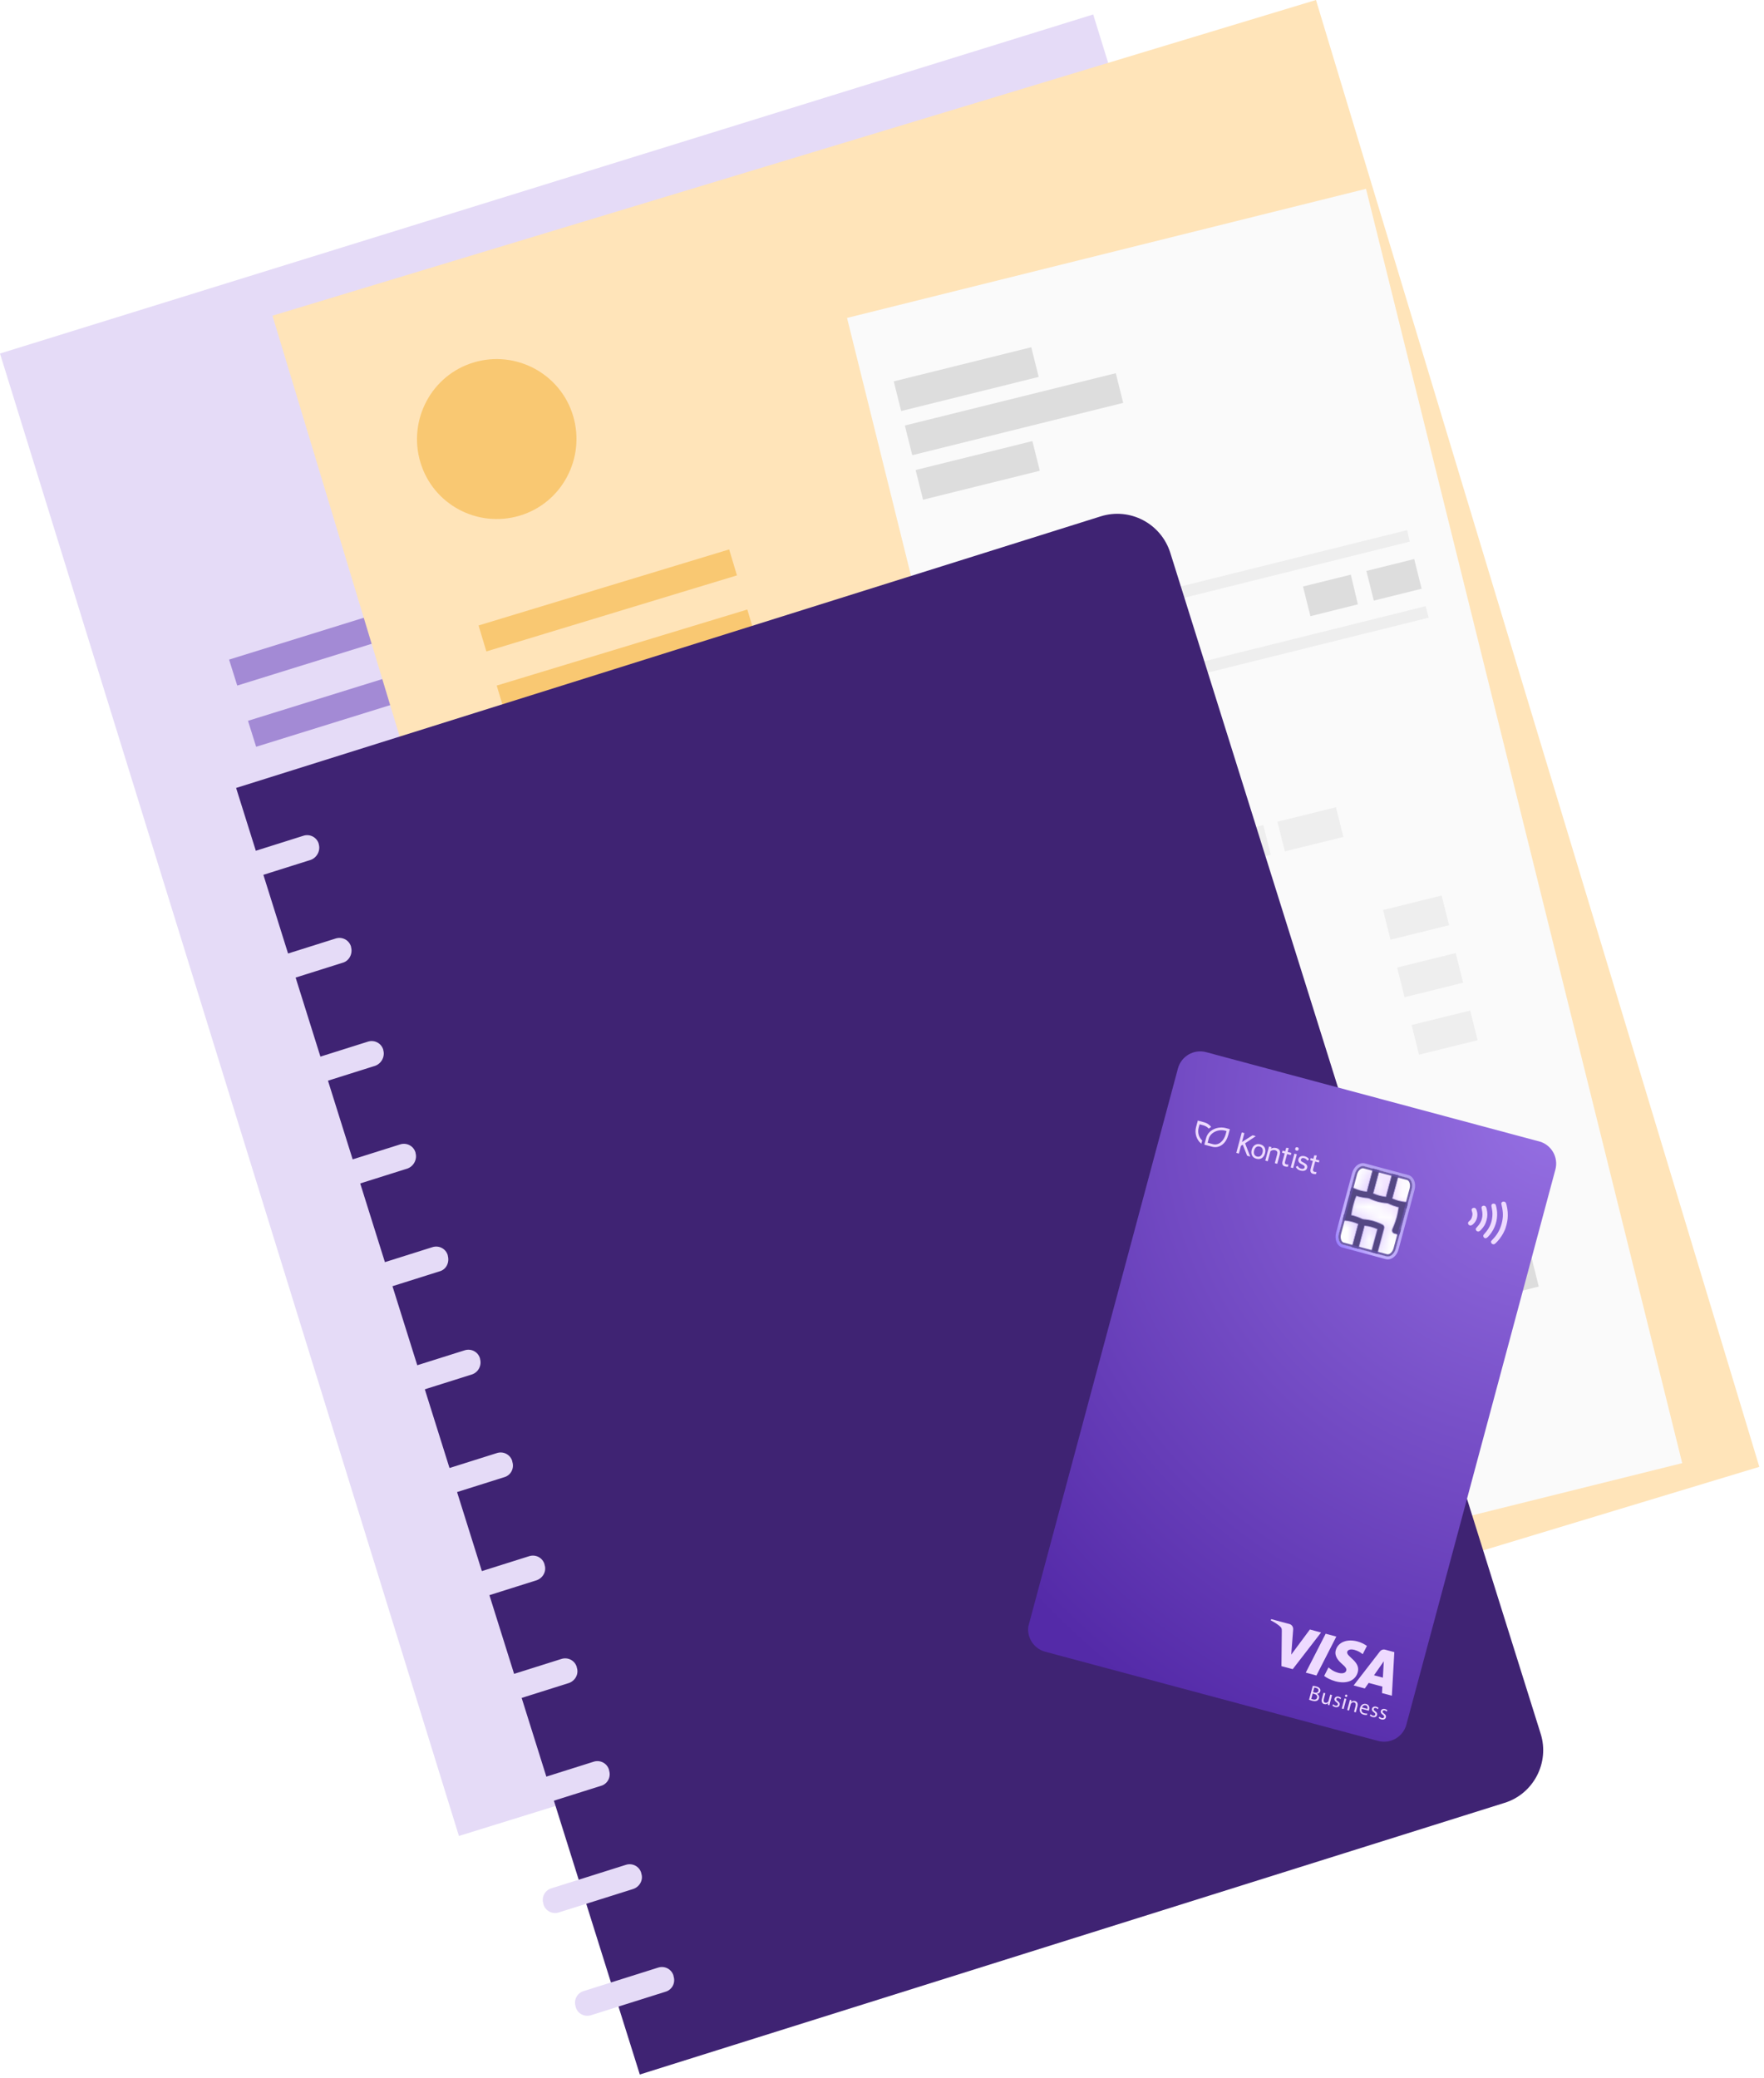<svg width="163" height="192" viewBox="0 0 163 192" fill="none" xmlns="http://www.w3.org/2000/svg">
<path d="M101.015 1.337L0 32.668L42.406 169.649L143.421 138.318L101.015 1.337Z" fill="#E5DBF7"/>
<path d="M64.362 23.481L42.748 30.2L46.208 41.41L67.822 34.691L64.362 23.481Z" fill="#A38AD5"/>
<path d="M38.158 55.67L21.168 60.949L21.922 63.349L38.911 58.069L38.158 55.67Z" fill="#A38AD5"/>
<path d="M67.651 150.864L50.661 156.143L51.415 158.543L68.405 153.264L67.651 150.864Z" fill="#A38AD5"/>
<path d="M66.383 146.785L49.394 152.064L50.147 154.464L67.137 149.185L66.383 146.785Z" fill="#A38AD5"/>
<path d="M39.905 61.326L22.915 66.605L23.669 69.004L40.658 63.725L39.905 61.326Z" fill="#A38AD5"/>
<path d="M81.18 81.756L44.049 93.274L44.802 95.674L81.934 84.156L81.18 81.756Z" fill="#A38AD5"/>
<path d="M105.81 76.752L112.798 74.593L112.044 72.193L105.057 74.353L105.81 76.752Z" fill="#A38AD5"/>
<path d="M88.135 104.244L51.004 115.762L51.758 118.162L88.889 106.644L88.135 104.244Z" fill="#A38AD5"/>
<path d="M112.763 99.239L119.751 97.08L118.998 94.68L112.01 96.84L112.763 99.239Z" fill="#A38AD5"/>
<path d="M83.921 90.566L46.79 102.084L47.544 104.484L84.675 92.966L83.921 90.566Z" fill="#A38AD5"/>
<path d="M90.464 94.715L48.537 107.707L49.291 110.106L91.217 97.114L90.464 94.715Z" fill="#A38AD5"/>
<path d="M108.515 85.596L115.503 83.437L114.749 81.037L107.762 83.197L108.515 85.596Z" fill="#A38AD5"/>
<path d="M97.452 79.357L101.528 78.089L100.774 75.689L96.698 76.958L97.452 79.357Z" fill="#A38AD5"/>
<path d="M104.405 101.845L108.481 100.576L107.728 98.177L103.651 99.445L104.405 101.845Z" fill="#A38AD5"/>
<path d="M38.295 67.977L24.696 72.193L25.45 74.593L39.049 70.376L38.295 67.977Z" fill="#A38AD5"/>
<path d="M98.068 37.09L83.682 41.547L84.435 43.946L98.822 39.49L98.068 37.09Z" fill="#A38AD5"/>
<path d="M102.419 41.924L85.429 47.203L86.182 49.602L103.172 44.323L102.419 41.924Z" fill="#A38AD5"/>
<path d="M100.775 48.608L87.176 52.825L87.929 55.224L101.528 51.008L100.775 48.608Z" fill="#A38AD5"/>
<path d="M50.319 78.158L40.351 81.243L41.104 83.642L51.072 80.557L50.319 78.158Z" fill="#A38AD5"/>
<path d="M97.041 128.96L126.807 119.739L126.02 117.168L96.253 126.389L97.041 128.96Z" fill="#A38AD5"/>
<path d="M110.433 66.982L42.405 88.064L42.851 89.538L110.879 68.456L110.433 66.982Z" fill="#A38AD5"/>
<path d="M121.704 103.353L53.676 124.434L54.121 125.908L122.149 104.827L121.704 103.353Z" fill="#A38AD5"/>
<path d="M127.663 122.55L95.636 132.491L96.081 133.965L128.108 124.024L127.663 122.55Z" fill="#A38AD5"/>
<path d="M121.601 0L25.177 29.172L66.144 164.713L162.569 135.541L121.601 0Z" fill="#FFE4B9"/>
<path d="M48.025 47.648C51.929 46.483 54.122 42.335 52.957 38.427C51.792 34.519 47.648 32.325 43.777 33.491C39.872 34.656 37.68 38.804 38.844 42.712C40.009 46.62 44.12 48.814 48.025 47.648Z" fill="#F9C872"/>
<path d="M67.377 50.768L44.222 57.795L44.941 60.195L68.097 53.168L67.377 50.768Z" fill="#F9C872"/>
<path d="M69.055 56.321L45.899 63.349L46.619 65.748L69.774 58.721L69.055 56.321Z" fill="#F9C872"/>
<path d="M98.583 85.699L61.589 96.908L62.308 99.308L99.302 88.098L98.583 85.699Z" fill="#F9C872"/>
<path d="M105.091 89.847L63.302 102.496L64.021 104.895L105.811 92.246L105.091 89.847Z" fill="#F9C872"/>
<path d="M126.636 79.802L133.282 77.78L132.562 75.38L125.917 77.403L126.636 79.802Z" fill="#F9C872"/>
<path d="M102.898 99.959L65.904 111.168L66.624 113.568L103.618 102.359L102.898 99.959Z" fill="#F9C872"/>
<path d="M109.407 104.073L67.617 116.722L68.337 119.121L110.126 106.472L109.407 104.073Z" fill="#F9C872"/>
<path d="M130.987 94.097L137.632 92.075L136.913 89.675L130.268 91.698L130.987 94.097Z" fill="#F9C872"/>
<path d="M66.145 63.28L47.545 68.902L48.264 71.302L66.864 65.68L66.145 63.28Z" fill="#F9C872"/>
<path d="M64.09 83.162L52.923 86.556L53.642 88.955L64.809 85.562L64.09 83.162Z" fill="#F9C872"/>
<path d="M104.372 65.885L127.527 58.858L126.808 56.459L103.652 63.486L104.372 65.885Z" fill="#F9C872"/>
<path d="M102.694 60.297L125.85 53.27L125.13 50.871L101.975 57.898L102.694 60.297Z" fill="#F9C872"/>
<path d="M105.605 53.373L124.205 47.751L123.486 45.352L104.886 50.973L105.605 53.373Z" fill="#F9C872"/>
<path d="M132.118 116.585L143.935 113.02L143.25 110.792L131.433 114.357L132.118 116.585Z" fill="#F9C872"/>
<path d="M118.69 120.63L130.508 117.065L129.822 114.836L118.005 118.401L118.69 120.63Z" fill="#F9C872"/>
<path d="M131.021 70.239L54.875 93.275L55.32 94.714L131.467 71.678L131.021 70.239Z" fill="#F9C872"/>
<path d="M141.127 103.592L64.981 126.628L65.426 128.068L141.572 105.032L141.127 103.592Z" fill="#F9C872"/>
<path d="M149.244 130.536L73.098 153.572L73.543 155.012L149.689 131.976L149.244 130.536Z" fill="#F9C872"/>
<path d="M144.758 115.831L114.169 125.086L114.614 126.526L145.169 117.27L144.758 115.831Z" fill="#F9C872"/>
<path d="M126.225 17.448L78.269 29.378L107.488 147.128L155.443 135.198L126.225 17.448Z" fill="#FAFAFA"/>
<path d="M95.294 32.086L82.586 35.24L83.271 37.982L95.979 34.828L95.294 32.086Z" fill="#DDDDDD"/>
<path d="M103.103 34.485L83.612 39.319L84.297 42.061L103.788 37.228L103.103 34.485Z" fill="#DDDDDD"/>
<path d="M126.945 130.537L107.454 135.37L108.139 138.112L127.63 133.279L126.945 130.537Z" fill="#DDDDDD"/>
<path d="M95.397 40.758L84.607 43.432L85.293 46.174L96.082 43.501L95.397 40.758Z" fill="#DDDDDD"/>
<path opacity="0.4" d="M96.732 70.513L91.834 71.747L92.519 74.49L97.417 73.255L96.732 70.513Z" fill="#DDDDDD"/>
<path opacity="0.4" d="M108.07 67.702L98.65 70.033L99.335 72.775L108.755 70.444L108.07 67.702Z" fill="#DDDDDD"/>
<path opacity="0.4" d="M97.863 74.97L92.965 76.204L93.65 78.946L98.548 77.712L97.863 74.97Z" fill="#DDDDDD"/>
<path opacity="0.4" d="M113.551 71.061L99.747 74.49L100.432 77.232L114.236 73.804L113.551 71.061Z" fill="#DDDDDD"/>
<path opacity="0.4" d="M108.138 78.397L94.334 81.825L95.019 84.567L108.823 81.139L108.138 78.397Z" fill="#DDDDDD"/>
<path opacity="0.4" d="M116.736 76.238L111.324 77.575L112.009 80.317L117.421 78.98L116.736 76.238Z" fill="#DDDDDD"/>
<path opacity="0.4" d="M123.45 74.592L118.038 75.929L118.723 78.672L124.135 77.335L123.45 74.592Z" fill="#DDDDDD"/>
<path opacity="0.4" d="M133.213 82.751L127.801 84.087L128.486 86.83L133.898 85.493L133.213 82.751Z" fill="#DDDDDD"/>
<path opacity="0.4" d="M134.514 88.064L129.102 89.401L129.787 92.144L135.199 90.807L134.514 88.064Z" fill="#DDDDDD"/>
<path opacity="0.4" d="M135.851 93.377L130.438 94.714L131.124 97.457L136.536 96.12L135.851 93.377Z" fill="#DDDDDD"/>
<path opacity="0.4" d="M126.807 109.42L113.894 112.642L114.579 115.385L127.492 112.162L126.807 109.42Z" fill="#DDDDDD"/>
<path d="M139.071 106.37L133.556 107.741L134.241 110.483L139.756 109.112L139.071 106.37Z" fill="#DDDDDD"/>
<path d="M140.269 111.271L134.754 112.643L135.439 115.385L140.954 114.014L140.269 111.271Z" fill="#DDDDDD"/>
<path opacity="0.4" d="M122.08 115.796L115.092 117.544L115.777 120.286L122.765 118.538L122.08 115.796Z" fill="#DDDDDD"/>
<path opacity="0.4" d="M124.376 120.424L116.326 122.412L117.011 125.154L125.061 123.166L124.376 120.424Z" fill="#DDDDDD"/>
<path d="M141.502 116.139L135.987 117.51L136.672 120.253L142.187 118.882L141.502 116.139Z" fill="#DDDDDD"/>
<path opacity="0.4" d="M117.902 86.556L96.836 91.8L97.521 94.543L118.587 89.298L117.902 86.556Z" fill="#DDDDDD"/>
<path opacity="0.4" d="M115.983 92.692L98.137 97.114L98.822 99.856L116.668 95.434L115.983 92.692Z" fill="#DDDDDD"/>
<path opacity="0.4" d="M121.497 96.942L99.438 102.427L100.123 105.169L122.182 99.685L121.497 96.942Z" fill="#DDDDDD"/>
<path d="M93.649 60.847L89.231 61.944L89.915 64.686L94.334 63.589L93.649 60.847Z" fill="#DDDDDD"/>
<path d="M99.507 59.407L95.088 60.504L95.773 63.246L100.192 62.149L99.507 59.407Z" fill="#DDDDDD"/>
<path d="M124.821 53.099L120.402 54.196L121.087 56.938L125.472 55.842L124.821 53.099Z" fill="#DDDDDD"/>
<path d="M130.678 51.659L126.259 52.756L126.944 55.498L131.363 54.401L130.678 51.659Z" fill="#DDDDDD"/>
<path d="M106.563 57.658L101.116 58.995L101.801 61.737L107.248 60.401L106.563 57.658Z" fill="#DDDDDD"/>
<path opacity="0.4" d="M130.027 48.985L88.546 59.303L88.82 60.366L130.267 50.048L130.027 48.985Z" fill="#DDDDDD"/>
<path opacity="0.4" d="M131.739 56.013L90.258 66.331L90.532 67.394L132.013 57.075L131.739 56.013Z" fill="#DDDDDD"/>
<path d="M139.001 166.598L59.121 191.691L21.818 72.809L101.698 47.717C104.404 46.86 107.282 48.368 108.138 51.076L142.358 160.188C143.214 162.862 141.707 165.776 139.001 166.598Z" fill="#3F2373"/>
<path d="M28.704 79.46L21.853 81.62C21.236 81.825 20.585 81.482 20.414 80.865V80.831C20.209 80.214 20.551 79.563 21.168 79.391L28.019 77.232C28.635 77.026 29.286 77.369 29.457 77.986V78.02C29.628 78.603 29.286 79.254 28.704 79.46Z" fill="#E5DBF7"/>
<path d="M31.684 88.955L24.833 91.115C24.217 91.32 23.566 90.978 23.395 90.36V90.326C23.189 89.709 23.532 89.058 24.148 88.886L30.999 86.727C31.616 86.521 32.267 86.864 32.438 87.481V87.515C32.609 88.132 32.267 88.784 31.684 88.955Z" fill="#E5DBF7"/>
<path d="M34.664 98.485L27.813 100.645C27.196 100.85 26.546 100.508 26.374 99.891V99.856C26.169 99.239 26.511 98.588 27.128 98.417L33.979 96.257C34.595 96.051 35.246 96.394 35.417 97.011V97.046C35.589 97.628 35.246 98.279 34.664 98.485Z" fill="#E5DBF7"/>
<path d="M37.643 107.98L30.792 110.14C30.176 110.346 29.525 110.003 29.354 109.386V109.352C29.148 108.735 29.491 108.083 30.107 107.912L36.958 105.752C37.575 105.546 38.225 105.889 38.397 106.506V106.541C38.568 107.123 38.225 107.775 37.643 107.98Z" fill="#E5DBF7"/>
<path d="M40.625 117.475L33.774 119.635C33.157 119.841 32.506 119.498 32.335 118.881V118.847C32.13 118.23 32.472 117.578 33.089 117.407L39.94 115.247C40.556 115.042 41.207 115.384 41.378 116.001V116.036C41.549 116.653 41.241 117.304 40.625 117.475Z" fill="#E5DBF7"/>
<path d="M43.603 127.006L36.752 129.165C36.136 129.371 35.485 129.028 35.314 128.411V128.377C35.108 127.76 35.451 127.109 36.067 126.937L42.918 124.778C43.535 124.572 44.185 124.915 44.357 125.532V125.566C44.528 126.149 44.22 126.8 43.603 127.006Z" fill="#E5DBF7"/>
<path d="M46.585 136.501L39.734 138.661C39.117 138.867 38.466 138.524 38.295 137.907V137.873C38.09 137.256 38.432 136.604 39.049 136.433L45.9 134.273C46.516 134.067 47.167 134.41 47.338 135.027V135.062C47.544 135.679 47.201 136.33 46.585 136.501Z" fill="#E5DBF7"/>
<path d="M49.564 146.03L42.713 148.19C42.097 148.395 41.446 148.053 41.275 147.436V147.401C41.069 146.784 41.412 146.133 42.028 145.962L48.879 143.802C49.495 143.596 50.146 143.939 50.318 144.556V144.59C50.523 145.173 50.181 145.824 49.564 146.03Z" fill="#E5DBF7"/>
<path d="M52.544 155.526L45.694 157.685C45.077 157.891 44.426 157.548 44.255 156.931V156.897C44.05 156.28 44.392 155.629 45.009 155.457L51.859 153.298C52.476 153.092 53.127 153.435 53.298 154.052V154.086C53.504 154.669 53.161 155.32 52.544 155.526Z" fill="#E5DBF7"/>
<path d="M55.524 165.021L48.673 167.181C48.057 167.387 47.406 167.044 47.235 166.427V166.393C47.029 165.775 47.372 165.124 47.988 164.953L54.839 162.793C55.456 162.588 56.106 162.93 56.278 163.547V163.582C56.483 164.199 56.141 164.85 55.524 165.021Z" fill="#E5DBF7"/>
<path d="M58.504 174.551L51.654 176.71C51.037 176.916 50.386 176.573 50.215 175.956V175.922C50.01 175.305 50.352 174.653 50.969 174.482L57.819 172.322C58.436 172.117 59.087 172.46 59.258 173.077V173.111C59.464 173.694 59.121 174.345 58.504 174.551Z" fill="#E5DBF7"/>
<path d="M61.484 184.046L54.633 186.206C54.017 186.412 53.366 186.069 53.194 185.452V185.417C52.989 184.8 53.331 184.149 53.948 183.978L60.799 181.818C61.415 181.612 62.066 181.955 62.237 182.572V182.607C62.443 183.224 62.1 183.875 61.484 184.046Z" fill="#E5DBF7"/>
<g clip-path="url(#clip0)">
<path d="M142.22 105.467L111.452 97.223C110.317 96.919 109.15 97.594 108.845 98.731L95.076 150.015C94.771 151.152 95.444 152.32 96.579 152.624L127.347 160.868C128.482 161.172 129.649 160.497 129.954 159.361L143.722 108.076C144.028 106.939 143.355 105.771 142.22 105.467Z" fill="url(#paint0_radial)"/>
<path d="M123.708 154.585C123.21 154.46 122.961 154.241 122.76 154.073L122.357 154.861C122.559 155.028 122.959 155.234 123.399 155.357C124.434 155.634 125.248 155.304 125.465 154.511C125.739 153.506 124.36 153.077 124.49 152.629C124.529 152.493 124.699 152.383 124.994 152.422C125.14 152.441 125.533 152.531 125.919 152.853L126.309 152.09C126.096 151.94 125.812 151.776 125.433 151.674C124.46 151.413 123.635 151.748 123.43 152.489C123.276 153.036 123.689 153.476 124.014 153.759C124.347 154.048 124.444 154.203 124.398 154.369C124.326 154.625 123.992 154.656 123.708 154.585Z" fill="#EEDAFF"/>
<path d="M126.965 154.8L127.868 153.506L127.782 155.019L126.965 154.8ZM128.841 152.662L128 152.437C127.811 152.386 127.622 152.453 127.506 152.604L125.078 155.743L126.113 156.02L126.471 155.506L127.735 155.845L127.701 156.446L128.612 156.69L128.841 152.662Z" fill="#EEDAFF"/>
<path d="M123.481 151.225L122.496 150.961L120.657 154.558L121.642 154.822L123.481 151.225Z" fill="#EEDAFF"/>
<path d="M121.038 150.571L119.315 152.893L119.493 150.574C119.511 150.314 119.357 150.121 119.143 150.063L117.467 149.614L117.413 149.719C117.737 149.886 118.096 150.111 118.298 150.303C118.422 150.421 118.445 150.501 118.443 150.701L118.411 153.957L119.452 154.236L122.073 150.848L121.038 150.571Z" fill="#EEDAFF"/>
<path d="M125.211 157.177C125.055 157.136 124.924 157.194 124.854 157.269L124.85 157.268L124.882 157.11L124.731 157.07C124.715 157.149 124.697 157.227 124.67 157.326L124.486 158.011L124.657 158.057L124.808 157.492C124.816 157.463 124.828 157.435 124.841 157.416C124.898 157.329 125.007 157.272 125.117 157.302C125.278 157.345 125.3 157.486 125.259 157.638L125.114 158.179L125.284 158.225L125.434 157.666C125.521 157.344 125.34 157.212 125.211 157.177Z" fill="#EEDAFF"/>
<path d="M124.421 156.589C124.357 156.572 124.302 156.609 124.286 156.668C124.27 156.726 124.298 156.783 124.36 156.8C124.428 156.818 124.481 156.782 124.497 156.724C124.513 156.664 124.483 156.606 124.421 156.589Z" fill="#EEDAFF"/>
<path d="M127.893 158.341C127.783 158.26 127.739 158.211 127.76 158.133C127.779 158.063 127.848 158.019 127.949 158.046C128.036 158.07 128.095 158.121 128.126 158.154L128.2 158.041C128.158 157.994 128.081 157.947 127.987 157.922C127.787 157.868 127.63 157.959 127.589 158.11C127.559 158.223 127.614 158.335 127.768 158.443C127.879 158.523 127.916 158.578 127.894 158.66C127.873 158.74 127.799 158.784 127.677 158.751C127.591 158.729 127.512 158.67 127.468 158.625L127.393 158.742C127.448 158.798 127.536 158.851 127.638 158.879C127.857 158.937 128.018 158.856 128.063 158.689C128.101 158.549 128.037 158.445 127.893 158.341Z" fill="#EEDAFF"/>
<path d="M125.857 157.777C125.903 157.662 126.018 157.525 126.193 157.571C126.384 157.623 126.385 157.804 126.355 157.91L125.857 157.777ZM126.508 157.997C126.555 157.824 126.547 157.535 126.239 157.453C125.966 157.38 125.74 157.556 125.664 157.839C125.588 158.123 125.709 158.361 125.997 158.438C126.146 158.478 126.26 158.473 126.327 158.462L126.329 158.332C126.26 158.342 126.179 158.343 126.056 158.311C125.884 158.264 125.764 158.131 125.822 157.898L126.481 158.075C126.49 158.057 126.499 158.032 126.508 157.997Z" fill="#EEDAFF"/>
<path d="M123.984 157.876L124.155 157.922L124.407 156.983L124.236 156.937L123.984 157.876Z" fill="#EEDAFF"/>
<path d="M127.077 158.123C126.967 158.041 126.922 157.992 126.943 157.914C126.962 157.844 127.032 157.801 127.133 157.828C127.22 157.851 127.279 157.902 127.31 157.935L127.383 157.822C127.342 157.776 127.265 157.728 127.17 157.703C126.971 157.649 126.814 157.74 126.773 157.892C126.743 158.004 126.797 158.116 126.951 158.224C127.063 158.304 127.1 158.36 127.078 158.441C127.057 158.521 126.982 158.565 126.86 158.533C126.775 158.51 126.695 158.451 126.651 158.406L126.576 158.523C126.632 158.58 126.72 158.632 126.822 158.66C127.041 158.719 127.202 158.637 127.247 158.47C127.284 158.33 127.221 158.226 127.077 158.123Z" fill="#EEDAFF"/>
<path d="M123.616 157.195C123.507 157.114 123.462 157.065 123.483 156.987C123.502 156.917 123.572 156.873 123.673 156.9C123.76 156.924 123.819 156.975 123.849 157.008L123.923 156.895C123.882 156.848 123.805 156.801 123.71 156.776C123.511 156.722 123.353 156.813 123.313 156.964C123.283 157.077 123.337 157.189 123.491 157.297C123.603 157.377 123.64 157.432 123.618 157.514C123.596 157.594 123.522 157.638 123.4 157.605C123.315 157.583 123.235 157.524 123.191 157.479L123.116 157.596C123.172 157.652 123.259 157.705 123.362 157.733C123.581 157.791 123.742 157.71 123.787 157.542C123.824 157.403 123.761 157.299 123.616 157.195Z" fill="#EEDAFF"/>
<path d="M121.302 157.029C121.242 157.013 121.196 156.998 121.163 156.983L121.297 156.484L121.436 156.522C121.62 156.571 121.753 156.688 121.706 156.864C121.655 157.055 121.477 157.075 121.302 157.029ZM121.444 155.935C121.473 155.937 121.519 155.943 121.597 155.964C121.767 156.009 121.865 156.102 121.824 156.253C121.79 156.379 121.66 156.446 121.484 156.399L121.331 156.358L121.444 155.935ZM121.701 156.516L121.703 156.51C121.852 156.498 121.967 156.41 122.001 156.282C122.029 156.179 122.007 156.09 121.953 156.022C121.891 155.934 121.79 155.876 121.622 155.831C121.506 155.8 121.384 155.78 121.306 155.778L120.961 157.062C121.015 157.085 121.102 157.116 121.218 157.148C121.432 157.205 121.589 157.205 121.701 157.146C121.785 157.102 121.853 157.027 121.883 156.914C121.935 156.72 121.818 156.578 121.701 156.516Z" fill="#EEDAFF"/>
<path d="M123.089 156.63L122.919 156.584L122.765 157.158C122.756 157.191 122.742 157.221 122.725 157.241C122.674 157.311 122.573 157.369 122.459 157.338C122.306 157.297 122.282 157.16 122.33 156.982L122.469 156.464L122.299 156.418L122.151 156.967C122.063 157.295 122.217 157.426 122.364 157.465C122.531 157.51 122.658 157.438 122.722 157.373L122.725 157.374L122.694 157.53L122.845 157.571C122.859 157.496 122.88 157.41 122.906 157.31L123.089 156.63Z" fill="#EEDAFF"/>
<path d="M136.096 113.141C136.473 112.826 136.614 112.302 136.446 111.836C136.388 111.676 136.329 111.615 136.222 111.605C136.095 111.593 135.972 111.691 135.978 111.799C135.979 111.825 135.997 111.895 136.017 111.956C136.076 112.133 136.077 112.221 136.024 112.418C135.972 112.615 135.927 112.69 135.786 112.814C135.677 112.911 135.648 112.956 135.65 113.024C135.653 113.085 135.695 113.165 135.741 113.199C135.842 113.272 135.963 113.253 136.096 113.141Z" fill="#EEDAFF"/>
<path d="M137.676 114.085C138.15 113.49 138.383 112.764 138.338 112.017C138.324 111.791 138.243 111.377 138.2 111.311C138.136 111.214 137.974 111.185 137.887 111.256C137.796 111.33 137.791 111.367 137.845 111.627C137.924 112.015 137.929 112.266 137.866 112.646C137.789 113.108 137.576 113.543 137.247 113.913C137.169 114 137.095 114.088 137.082 114.108C137.028 114.19 137.068 114.33 137.161 114.385C137.299 114.468 137.433 114.39 137.676 114.085Z" fill="#EEDAFF"/>
<path d="M136.875 113.613C137.138 113.33 137.266 113.102 137.362 112.745C137.456 112.398 137.462 112.11 137.383 111.754C137.331 111.522 137.285 111.45 137.166 111.418C137.096 111.4 137.072 111.402 137.01 111.432C136.884 111.495 136.874 111.541 136.934 111.801C137.069 112.393 136.929 112.902 136.506 113.358C136.39 113.482 136.363 113.521 136.362 113.562C136.36 113.631 136.398 113.709 136.455 113.753C136.481 113.773 136.527 113.793 136.559 113.797C136.662 113.811 136.725 113.774 136.875 113.613Z" fill="#EEDAFF"/>
<path d="M138.354 114.724C138.655 114.398 138.883 114.045 139.062 113.629C139.159 113.403 139.281 112.915 139.307 112.647C139.35 112.214 139.319 111.779 139.215 111.362C139.189 111.257 139.153 111.149 139.135 111.123C139.088 111.054 138.963 111.012 138.876 111.035C138.812 111.052 138.739 111.12 138.724 111.176C138.72 111.191 138.741 111.309 138.771 111.438C138.912 112.04 138.907 112.509 138.756 113.073C138.599 113.657 138.342 114.104 137.907 114.548C137.799 114.658 137.779 114.687 137.775 114.736C137.771 114.812 137.821 114.906 137.884 114.942C137.912 114.958 137.946 114.971 137.96 114.971C137.973 114.971 137.995 114.974 138.007 114.977C138.071 114.994 138.172 114.92 138.354 114.724Z" fill="#EEDAFF"/>
<path d="M110.762 104.205L110.847 103.891L111.191 103.983C111.392 104.037 111.565 104.14 111.694 104.292C111.764 104.232 111.839 104.176 111.918 104.129C111.753 103.927 111.53 103.773 111.266 103.703L110.682 103.546L110.522 104.141C110.361 104.742 110.583 105.353 111.009 105.683L111.088 105.388C110.778 105.105 110.642 104.653 110.762 104.205Z" fill="#EEDAFF"/>
<path d="M113.259 104.804C113.106 105.372 112.651 105.878 112.066 105.721L111.59 105.593L111.691 105.216C111.765 104.938 111.987 104.707 112.278 104.567C112.558 104.432 112.902 104.399 113.188 104.475L113.337 104.515L113.259 104.804ZM113.252 104.235C112.571 104.053 111.66 104.373 111.451 105.152L111.285 105.769L112.001 105.961C112.344 106.053 112.671 105.983 112.959 105.758C113.22 105.553 113.399 105.239 113.499 104.868L113.641 104.339L113.252 104.235Z" fill="#EEDAFF"/>
<path d="M116.04 104.985L115.741 104.905L114.766 105.523L114.986 104.703L114.746 104.638L114.238 106.53L114.478 106.595L114.672 105.874L114.834 105.771L115.242 106.799L115.529 106.876L115.05 105.645L116.04 104.985Z" fill="#EEDAFF"/>
<path d="M116.149 106.869C115.909 106.804 115.813 106.59 115.89 106.301C115.966 106.019 116.157 105.881 116.397 105.945C116.649 106.012 116.739 106.226 116.663 106.511C116.587 106.794 116.401 106.936 116.149 106.869ZM116.458 105.742C116.055 105.635 115.766 105.86 115.663 106.243C115.56 106.627 115.703 106.968 116.092 107.072C116.502 107.182 116.788 106.959 116.892 106.57C116.995 106.189 116.857 105.849 116.458 105.742Z" fill="#EEDAFF"/>
<path d="M117.925 106.084C117.734 106.033 117.553 106.067 117.446 106.155L117.489 105.997L117.266 105.938L116.915 107.244L117.144 107.305L117.394 106.375C117.488 106.308 117.645 106.236 117.8 106.277C118.026 106.338 118.069 106.463 118.014 106.666L117.796 107.48L118.024 107.541L118.248 106.708C118.336 106.381 118.248 106.17 117.925 106.084Z" fill="#EEDAFF"/>
<path d="M118.861 107.595C118.737 107.562 118.706 107.475 118.738 107.357L118.931 106.638L119.274 106.73L119.327 106.535L118.983 106.443L119.081 106.079L118.847 106.062L118.761 106.383L118.516 106.318L118.464 106.512L118.709 106.578L118.509 107.323C118.448 107.548 118.506 107.724 118.74 107.786C118.842 107.814 118.943 107.817 119.016 107.803L119.046 107.602C118.986 107.611 118.917 107.61 118.861 107.595Z" fill="#EEDAFF"/>
<path d="M119.266 107.877L119.489 107.937L119.832 106.661L119.608 106.601L119.266 107.877Z" fill="#EEDAFF"/>
<path d="M119.884 106.012C119.795 105.988 119.714 106.017 119.685 106.126C119.656 106.236 119.712 106.296 119.801 106.32C119.882 106.341 119.969 106.319 119.998 106.21C120.028 106.101 119.965 106.033 119.884 106.012Z" fill="#EEDAFF"/>
<path d="M120.525 107.465L120.321 107.356C120.214 107.297 120.188 107.224 120.209 107.146C120.237 107.042 120.334 106.972 120.507 107.019C120.655 107.058 120.745 107.149 120.794 107.243L120.963 107.141C120.913 107.034 120.793 106.903 120.564 106.842C120.217 106.749 120.03 106.921 119.981 107.103C119.935 107.273 120.002 107.426 120.198 107.533L120.408 107.646C120.519 107.709 120.576 107.778 120.55 107.874C120.516 108.002 120.385 108.033 120.225 107.99C120.024 107.937 119.962 107.824 119.914 107.721L119.741 107.821C119.79 107.94 119.901 108.093 120.169 108.164C120.519 108.258 120.727 108.128 120.784 107.918C120.833 107.733 120.748 107.584 120.525 107.465Z" fill="#EEDAFF"/>
<path d="M121.641 108.286C121.582 108.295 121.513 108.294 121.457 108.279C121.334 108.246 121.304 108.16 121.335 108.042L121.527 107.329L121.868 107.42L121.92 107.227L121.579 107.136L121.676 106.774L121.444 106.757L121.358 107.076L121.115 107.011L121.063 107.204L121.306 107.27L121.108 108.008C121.048 108.232 121.105 108.407 121.337 108.469C121.438 108.496 121.539 108.499 121.612 108.486L121.641 108.286Z" fill="#EEDAFF"/>
<path d="M124.107 115.013C123.766 114.922 123.594 114.458 123.723 113.978L125.202 108.469C125.33 107.99 125.712 107.674 126.053 107.765L130.064 108.84C130.404 108.931 130.577 109.396 130.448 109.875L128.969 115.384C128.84 115.863 128.458 116.179 128.118 116.088L124.107 115.013Z" fill="url(#paint1_linear)"/>
<g style="mix-blend-mode:multiply" filter="url(#filter0_i)">
<path d="M124.107 115.013C123.766 114.922 123.594 114.458 123.723 113.978L125.202 108.469C125.33 107.99 125.712 107.674 126.053 107.765L130.064 108.84C130.404 108.931 130.577 109.396 130.448 109.875L128.969 115.384C128.84 115.863 128.458 116.179 128.118 116.088L124.107 115.013Z" fill="white"/>
</g>
<mask id="mask0" mask-type="alpha" maskUnits="userSpaceOnUse" x="124" y="107" width="7" height="9">
<g style="mix-blend-mode:lighten">
<path d="M130.063 111.372C130.063 111.372 129.596 111.353 129.156 111.236C128.716 111.117 128.302 110.9 128.302 110.9L128.944 108.509" stroke="white" stroke-width="0.813" stroke-miterlimit="10" stroke-linejoin="round"/>
<path d="M124.54 112.529C124.54 112.529 124.6 111.906 124.76 111.31C124.934 110.664 124.942 110.667 125.18 110.146" stroke="white" stroke-width="0.813" stroke-miterlimit="10" stroke-linejoin="round"/>
<path d="M128.936 108.507L128.294 110.898C128.294 110.898 127.827 110.879 127.387 110.761C126.946 110.643 126.533 110.426 126.533 110.426L127.174 108.035" stroke="white" stroke-width="0.813" stroke-miterlimit="10" stroke-linejoin="round"/>
<path d="M127.071 108.419L126.533 110.426C126.533 110.426 126.066 110.407 125.626 110.289C125.185 110.171 124.772 109.954 124.772 109.954" stroke="white" stroke-width="0.813" stroke-miterlimit="10" stroke-linejoin="round"/>
<path d="M124.094 112.478C124.094 112.478 124.561 112.496 125.001 112.614C125.442 112.732 125.855 112.95 125.855 112.95L125.213 115.341" stroke="white" stroke-width="0.813" stroke-miterlimit="10" stroke-linejoin="round"/>
<path d="M125.214 115.341L125.856 112.95C125.856 112.95 126.323 112.968 126.763 113.086C127.203 113.204 127.617 113.422 127.617 113.422L126.975 115.813" stroke="white" stroke-width="0.813" stroke-miterlimit="10" stroke-linejoin="round"/>
<path d="M129.561 111.337C129.561 111.337 129.502 111.954 129.344 112.544C129.186 113.134 128.927 113.697 128.927 113.697L129.086 113.736C129.256 113.8 129.398 113.899 129.398 113.899" stroke="white" stroke-width="0.813" stroke-miterlimit="10" stroke-linejoin="round"/>
</g>
</mask>
<g mask="url(#mask0)">
<path d="M124.107 115.013C123.766 114.922 123.594 114.458 123.723 113.978L125.202 108.469C125.33 107.99 125.712 107.674 126.053 107.765L130.064 108.84C130.404 108.931 130.577 109.396 130.448 109.875L128.969 115.384C128.84 115.863 128.458 116.179 128.118 116.088L124.107 115.013Z" fill="url(#paint2_radial)"/>
</g>
<g filter="url(#filter1_f)">
<path d="M130.063 111.372C130.063 111.372 129.596 111.353 129.156 111.236C128.716 111.117 128.302 110.9 128.302 110.9L128.944 108.509" stroke="#A696D5" stroke-opacity="0.8" stroke-width="0.678" stroke-miterlimit="10" stroke-linejoin="round"/>
<path d="M124.54 112.529C124.54 112.529 124.6 111.906 124.76 111.31C124.934 110.664 124.942 110.667 125.18 110.146" stroke="#A696D5" stroke-opacity="0.8" stroke-width="0.678" stroke-miterlimit="10" stroke-linejoin="round"/>
<path d="M128.936 108.507L128.294 110.898C128.294 110.898 127.827 110.879 127.387 110.761C126.946 110.643 126.533 110.426 126.533 110.426L127.174 108.035" stroke="#A696D5" stroke-opacity="0.8" stroke-width="0.678" stroke-miterlimit="10" stroke-linejoin="round"/>
<path d="M127.175 108.035L126.533 110.426C126.533 110.426 126.066 110.407 125.626 110.289C125.185 110.171 124.772 109.954 124.772 109.954" stroke="#A696D5" stroke-opacity="0.8" stroke-width="0.678" stroke-miterlimit="10" stroke-linejoin="round"/>
<path d="M124.094 112.478C124.094 112.478 124.561 112.496 125.001 112.614C125.442 112.732 125.855 112.95 125.855 112.95L125.213 115.341" stroke="#A696D5" stroke-opacity="0.8" stroke-width="0.678" stroke-miterlimit="10" stroke-linejoin="round"/>
<path d="M125.214 115.341L125.856 112.95C125.856 112.95 126.323 112.968 126.763 113.086C127.203 113.204 127.617 113.422 127.617 113.422L126.975 115.813" stroke="#A696D5" stroke-opacity="0.8" stroke-width="0.678" stroke-miterlimit="10" stroke-linejoin="round"/>
<path d="M129.561 111.337C129.561 111.337 129.502 111.954 129.344 112.544C129.186 113.134 128.927 113.697 128.927 113.697L129.086 113.736C129.256 113.8 129.398 113.899 129.398 113.899" stroke="#A696D5" stroke-opacity="0.8" stroke-width="0.678" stroke-miterlimit="10" stroke-linejoin="round"/>
</g>
<g filter="url(#filter2_f)">
<path d="M130.063 111.372C130.063 111.372 129.596 111.353 129.156 111.236C128.716 111.117 128.302 110.9 128.302 110.9L128.944 108.509" stroke="#554884" stroke-width="0.542" stroke-miterlimit="10" stroke-linejoin="round"/>
<path d="M124.54 112.529C124.54 112.529 124.6 111.906 124.76 111.31C124.934 110.664 124.942 110.667 125.18 110.146" stroke="#554884" stroke-width="0.542" stroke-miterlimit="10" stroke-linejoin="round"/>
<path d="M128.936 108.507L128.294 110.898C128.294 110.898 127.827 110.879 127.387 110.761C126.946 110.643 126.533 110.426 126.533 110.426L127.174 108.035" stroke="#554884" stroke-width="0.542" stroke-miterlimit="10" stroke-linejoin="round"/>
<path d="M127.175 108.035L126.533 110.426C126.533 110.426 126.066 110.407 125.626 110.289C125.185 110.171 124.772 109.954 124.772 109.954" stroke="#554884" stroke-width="0.542" stroke-miterlimit="10" stroke-linejoin="round"/>
<path d="M124.094 112.478C124.094 112.478 124.561 112.496 125.001 112.614C125.442 112.732 125.855 112.95 125.855 112.95L125.213 115.341" stroke="#554884" stroke-width="0.542" stroke-miterlimit="10" stroke-linejoin="round"/>
<path d="M125.214 115.341L125.856 112.95C125.856 112.95 126.323 112.968 126.763 113.086C127.203 113.204 127.617 113.422 127.617 113.422L126.975 115.813" stroke="#554884" stroke-width="0.542" stroke-miterlimit="10" stroke-linejoin="round"/>
<path d="M129.561 111.337C129.561 111.337 129.502 111.954 129.344 112.544C129.186 113.134 128.927 113.697 128.927 113.697L129.086 113.736C129.256 113.8 129.398 113.899 129.398 113.899" stroke="#554884" stroke-width="0.542" stroke-miterlimit="10" stroke-linejoin="round"/>
</g>
<path d="M124.072 115.144C123.848 115.084 123.692 114.905 123.612 114.689C123.531 114.472 123.521 114.207 123.592 113.943L125.071 108.434C125.142 108.17 125.283 107.946 125.461 107.799C125.639 107.652 125.864 107.574 126.088 107.634L130.099 108.709C130.323 108.769 130.478 108.949 130.559 109.165C130.639 109.381 130.65 109.646 130.579 109.91L129.1 115.419C129.029 115.683 128.887 115.907 128.709 116.054C128.531 116.201 128.307 116.279 128.083 116.219L124.072 115.144Z" stroke="url(#paint3_linear)" stroke-width="0.271"/>
<g filter="url(#filter3_f)">
<path d="M123.821 114.005C123.761 114.226 123.773 114.44 123.834 114.606C123.896 114.772 124.003 114.88 124.133 114.915L128.144 115.99C128.274 116.025 128.422 115.984 128.558 115.872C128.694 115.759 128.811 115.579 128.871 115.358L130.35 109.848C130.409 109.627 130.398 109.413 130.336 109.247C130.275 109.082 130.167 108.973 130.037 108.938L126.026 107.864C125.896 107.829 125.749 107.869 125.613 107.982C125.476 108.094 125.359 108.274 125.3 108.495L123.821 114.005Z" stroke="#624FA2" stroke-opacity="0.9" stroke-width="0.203"/>
</g>
</g>
<defs>
<filter id="filter0_i" x="123.68" y="107.75" width="6.811" height="8.354" filterUnits="userSpaceOnUse" color-interpolation-filters="sRGB">
<feFlood flood-opacity="0" result="BackgroundImageFix"/>
<feBlend mode="normal" in="SourceGraphic" in2="BackgroundImageFix" result="shape"/>
<feColorMatrix in="SourceAlpha" type="matrix" values="0 0 0 0 0 0 0 0 0 0 0 0 0 0 0 0 0 0 127 0" result="hardAlpha"/>
<feOffset/>
<feGaussianBlur stdDeviation="1.017"/>
<feComposite in2="hardAlpha" operator="arithmetic" k2="-1" k3="1"/>
<feColorMatrix type="matrix" values="0 0 0 0 0.483 0 0 0 0 0.431 0 0 0 0 0.504 0 0 0 0.45 0"/>
<feBlend mode="normal" in2="shape" result="effect1_innerShadow"/>
</filter>
<filter id="filter1_f" x="123.741" y="107.608" width="6.675" height="8.632" filterUnits="userSpaceOnUse" color-interpolation-filters="sRGB">
<feFlood flood-opacity="0" result="BackgroundImageFix"/>
<feBlend mode="normal" in="SourceGraphic" in2="BackgroundImageFix" result="shape"/>
<feGaussianBlur stdDeviation="0.169" result="effect1_foregroundBlur"/>
</filter>
<filter id="filter2_f" x="124.015" y="107.897" width="6.127" height="8.054" filterUnits="userSpaceOnUse" color-interpolation-filters="sRGB">
<feFlood flood-opacity="0" result="BackgroundImageFix"/>
<feBlend mode="normal" in="SourceGraphic" in2="BackgroundImageFix" result="shape"/>
<feGaussianBlur stdDeviation="0.034" result="effect1_foregroundBlur"/>
</filter>
<filter id="filter3_f" x="123.612" y="107.682" width="6.946" height="8.489" filterUnits="userSpaceOnUse" color-interpolation-filters="sRGB">
<feFlood flood-opacity="0" result="BackgroundImageFix"/>
<feBlend mode="normal" in="SourceGraphic" in2="BackgroundImageFix" result="shape"/>
<feGaussianBlur stdDeviation="0.034" result="effect1_foregroundBlur"/>
</filter>
<radialGradient id="paint0_radial" cx="0" cy="0" r="1" gradientUnits="userSpaceOnUse" gradientTransform="translate(143.99 102.477) rotate(129.283) scale(66.601 66.476)">
<stop stop-color="#9670E3"/>
<stop offset="1" stop-color="#542AA8"/>
</radialGradient>
<linearGradient id="paint1_linear" x1="130.088" y1="109.475" x2="124.245" y2="114.336" gradientUnits="userSpaceOnUse">
<stop stop-color="#F7E9FD"/>
<stop offset="1" stop-color="#E1D0FF"/>
</linearGradient>
<radialGradient id="paint2_radial" cx="0" cy="0" r="1" gradientUnits="userSpaceOnUse" gradientTransform="translate(131.318 109.804) rotate(157.832) scale(6.989 6.359)">
<stop stop-color="#F5DBFF"/>
<stop offset="1" stop-color="#DDCCFF"/>
</radialGradient>
<linearGradient id="paint3_linear" x1="123.549" y1="114.816" x2="130.646" y2="108.973" gradientUnits="userSpaceOnUse">
<stop stop-color="#9B82FF"/>
<stop offset="0.214" stop-color="#C3AFFF"/>
<stop offset="1" stop-color="#B09DEE"/>
</linearGradient>
<clipPath id="clip0">
<rect width="36.108" height="57.363" fill="white" transform="matrix(0.966 0.259 -0.259 0.966 109.397 96.672)"/>
</clipPath>
</defs>
</svg>
